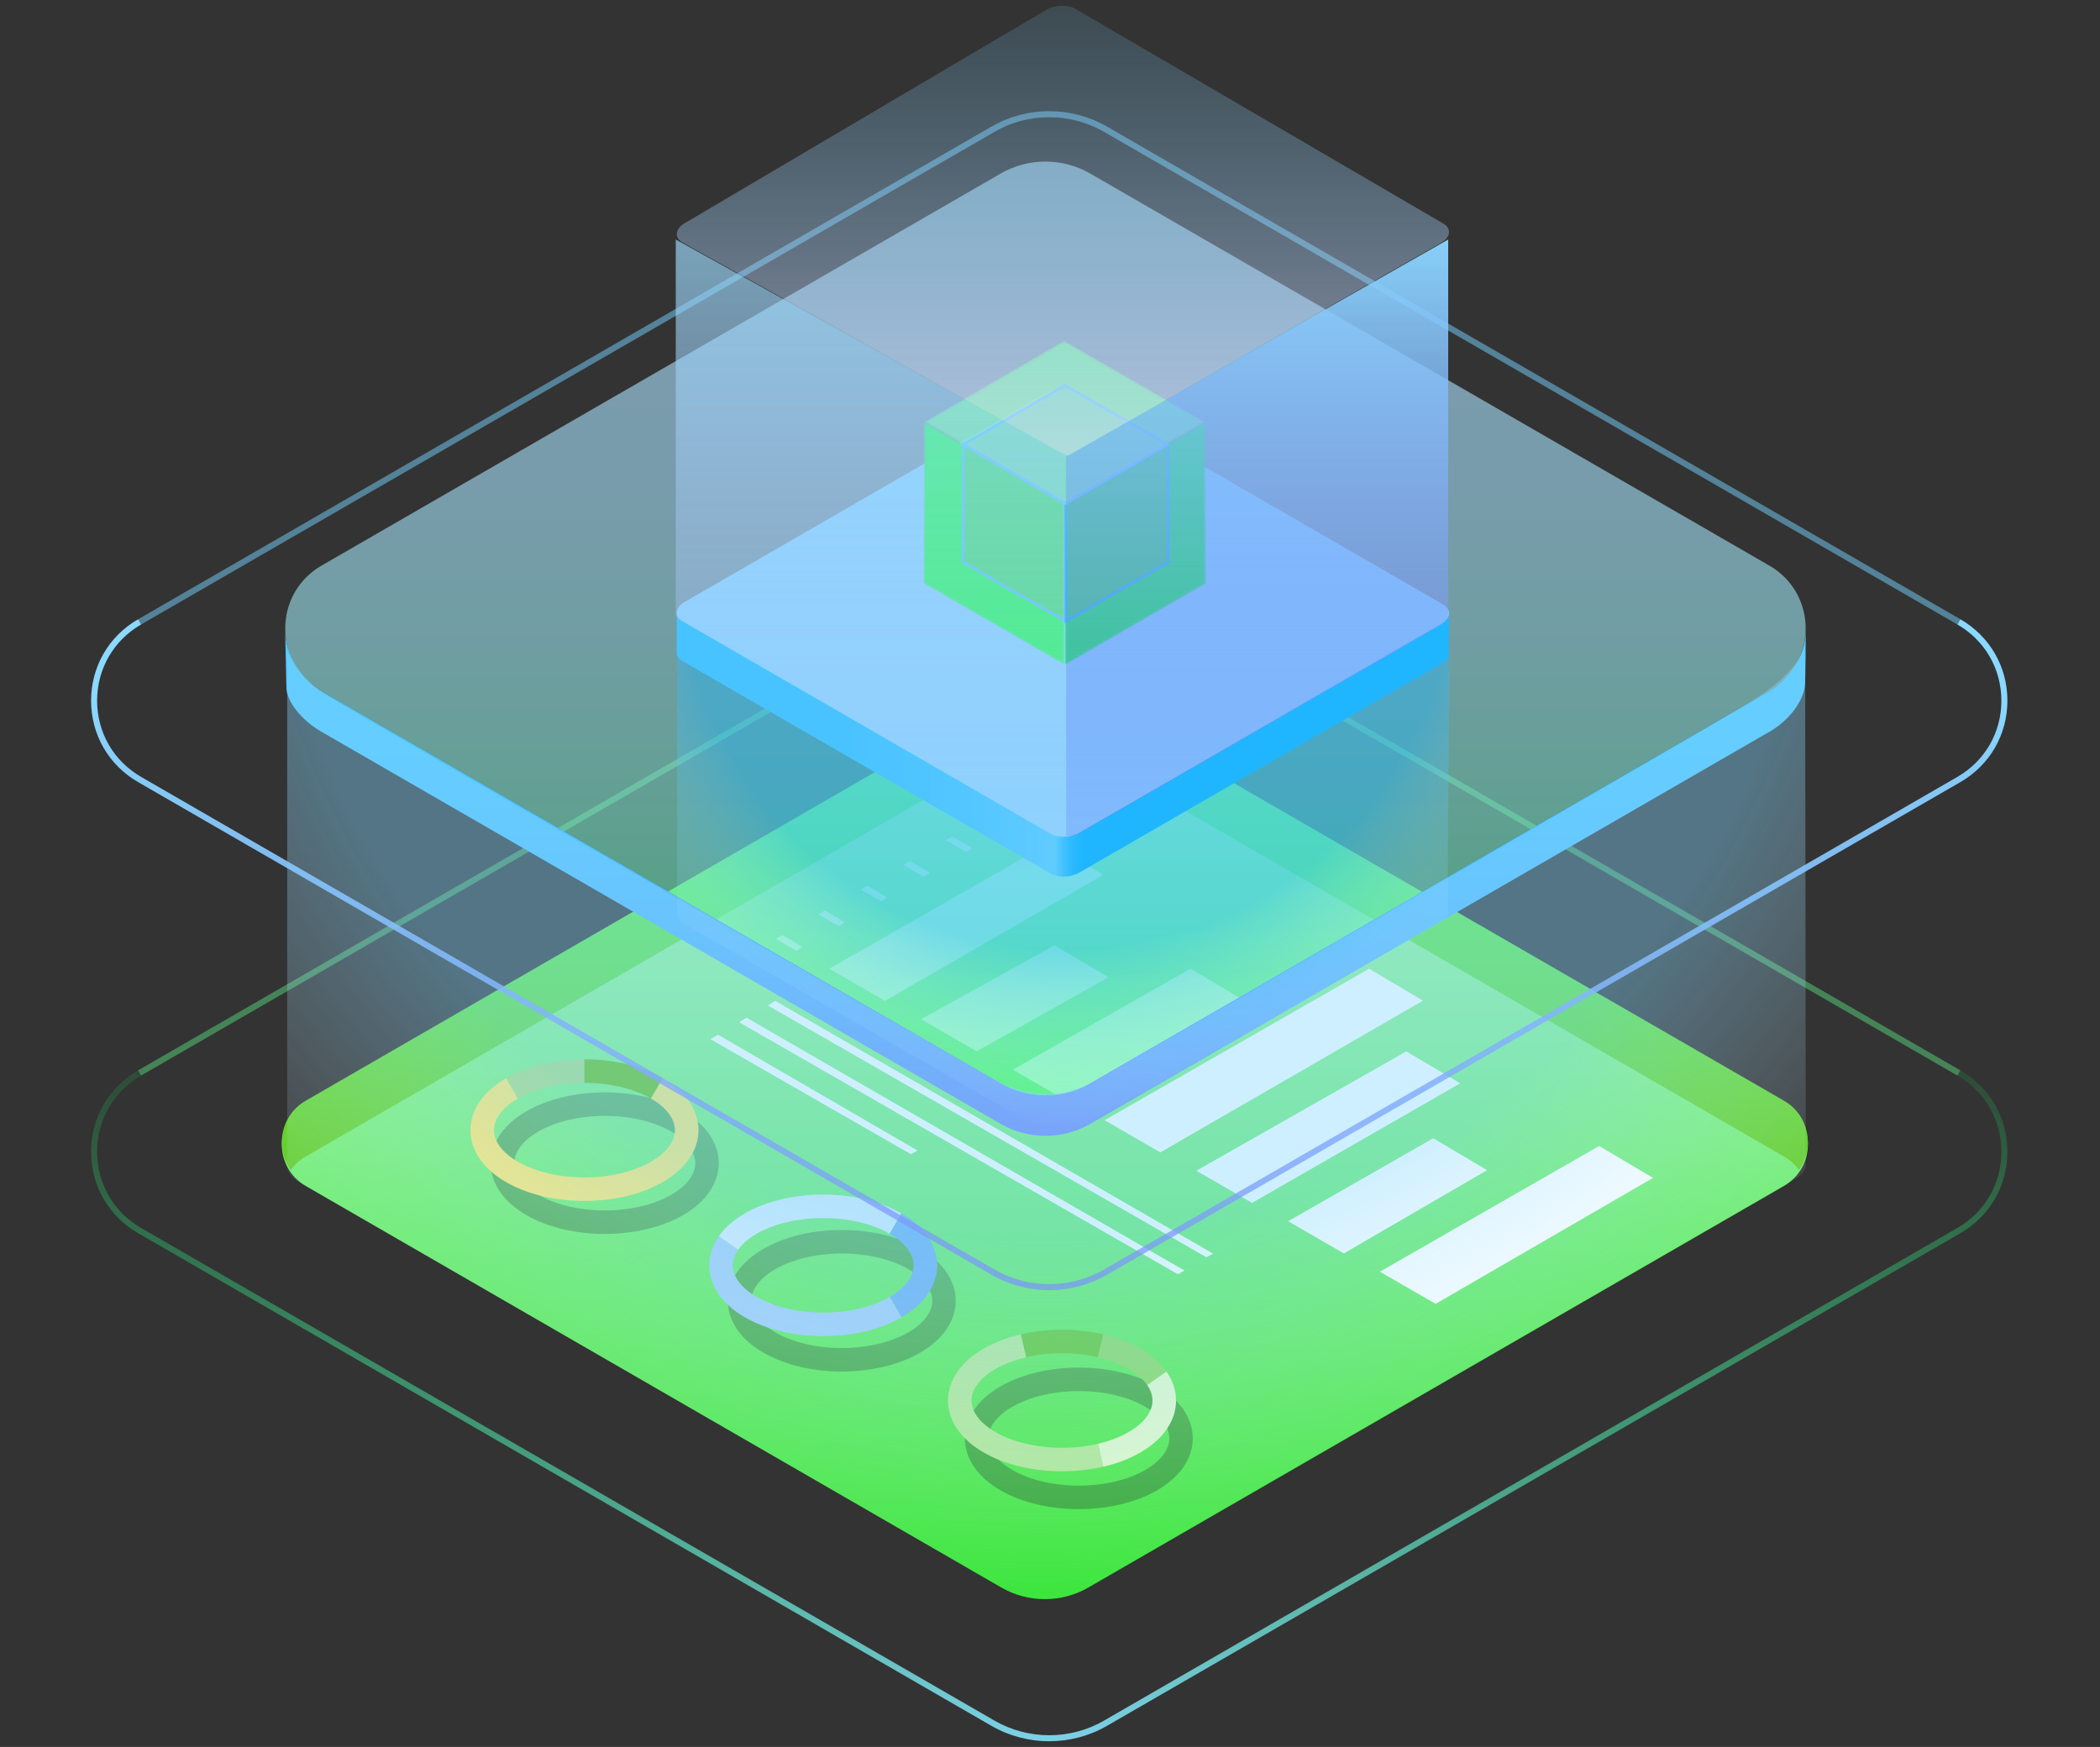 <?xml version="1.0" encoding="UTF-8"?>
<svg xmlns="http://www.w3.org/2000/svg" xmlns:xlink="http://www.w3.org/1999/xlink" id="Layer_1" data-name="Layer 1" viewBox="0 0 738 614">
  <rect x="0" y="0" width="738" height="614" fill="#333333" stroke="none"/>
  <defs>
    <style>
      .cls-1, .cls-2, .cls-3, .cls-4 {
        fill: none;
      }

      .cls-5 {
        fill: url(#linear-gradient-4);
        opacity: .6;
      }

      .cls-5, .cls-6, .cls-7, .cls-8 {
        isolation: isolate;
      }

      .cls-6 {
        fill: url(#linear-gradient-8);
        opacity: .58;
      }

      .cls-9 {
        fill: url(#linear-gradient);
      }

      .cls-10 {
        clip-path: url(#clippath);
      }

      .cls-11 {
        mask: url(#mask);
      }

      .cls-12 {
        fill: #f9e670;
      }

      .cls-13 {
        fill: #67bf1b;
      }

      .cls-14 {
        fill: #fff;
      }

      .cls-15 {
        fill: #6ab1c4;
      }

      .cls-16 {
        fill: #86d866;
      }

      .cls-17 {
        fill: #8aa4ab;
      }

      .cls-18 {
        fill: #a0ccf7;
      }

      .cls-19 {
        fill: #84d7ff;
      }

      .cls-20 {
        fill: #aadb7f;
      }

      .cls-21 {
        fill: #d9f7cb;
      }

      .cls-22 {
        fill: #d5ebfd;
      }

      .cls-23 {
        fill: #afe797;
      }

      .cls-24 {
        fill: #151617;
      }

      .cls-25 {
        fill: #07f147;
      }

      .cls-26 {
        fill: #6dadf1;
      }

      .cls-27 {
        fill: #6bff93;
      }

      .cls-28 {
        fill: #24ff60;
      }

      .cls-29 {
        fill: #5ec832;
      }

      .cls-30 {
        fill: #7a9096;
      }

      .cls-7 {
        fill: #74d2ff;
        opacity: .5;
      }

      .cls-8 {
        fill: #61fe8c;
        opacity: .4;
      }

      .cls-31 {
        fill: url(#radial-gradient-2);
      }

      .cls-32 {
        fill: url(#linear-gradient-9);
      }

      .cls-33 {
        fill: url(#linear-gradient-3);
      }

      .cls-34 {
        fill: url(#linear-gradient-2);
      }

      .cls-35 {
        fill: url(#linear-gradient-6);
      }

      .cls-36 {
        fill: url(#linear-gradient-7);
      }

      .cls-37 {
        fill: url(#linear-gradient-5);
      }

      .cls-38 {
        opacity: .3;
      }

      .cls-39 {
        opacity: .68;
      }

      .cls-40 {
        opacity: .8;
      }

      .cls-41 {
        fill: url(#radial-gradient);
      }

      .cls-42 {
        fill: url(#linear-gradient-12);
      }

      .cls-43 {
        fill: url(#linear-gradient-10);
      }

      .cls-44 {
        fill: url(#linear-gradient-11);
      }

      .cls-45 {
        mask: url(#mask-3);
      }

      .cls-46 {
        mask: url(#mask-2);
      }

      .cls-47 {
        mask: url(#mask-5);
      }

      .cls-48 {
        mask: url(#mask-4);
      }

      .cls-49 {
        mask: url(#mask-1);
      }

      .cls-2 {
        stroke: #57c8ff;
      }

      .cls-2, .cls-3, .cls-4 {
        stroke-miterlimit: 10;
        stroke-width: .95px;
      }

      .cls-3 {
        stroke: #5dcaff;
      }

      .cls-4 {
        stroke: #1fb6ff;
      }
    </style>
    <clipPath id="clippath">
      <rect class="cls-1" x="32.02" y="2" width="673.44" height="610"></rect>
    </clipPath>
    <linearGradient id="linear-gradient" x1="367.19" y1="-192.15" x2="367.19" y2="430.17" gradientTransform="translate(0 616) scale(1 -1)" gradientUnits="userSpaceOnUse">
      <stop offset="0" stop-color="#00dc00"></stop>
      <stop offset=".1" stop-color="#07dd07"></stop>
      <stop offset=".24" stop-color="#1de01d"></stop>
      <stop offset=".42" stop-color="#40e640"></stop>
      <stop offset=".63" stop-color="#70ee70"></stop>
      <stop offset=".85" stop-color="#aef7ae"></stop>
      <stop offset="1" stop-color="#dbffdb"></stop>
    </linearGradient>
    <linearGradient id="linear-gradient-2" x1="367.19" y1="453.76" x2="367.19" y2="166.74" gradientTransform="translate(0 616) scale(1 -1)" gradientUnits="userSpaceOnUse">
      <stop offset=".11" stop-color="#61ff61"></stop>
      <stop offset=".3" stop-color="#61f95b"></stop>
      <stop offset=".54" stop-color="#62ea4b"></stop>
      <stop offset=".82" stop-color="#65d230"></stop>
      <stop offset="1" stop-color="#67bf1b"></stop>
    </linearGradient>
    <linearGradient id="linear-gradient-3" x1="367.37" y1="141.46" x2="367.37" y2="405.3" gradientTransform="translate(0 616) scale(1 -1)" gradientUnits="userSpaceOnUse">
      <stop offset=".25" stop-color="#7578f6"></stop>
      <stop offset=".28" stop-color="#717ff6"></stop>
      <stop offset=".42" stop-color="#629efa"></stop>
      <stop offset=".55" stop-color="#58b4fc"></stop>
      <stop offset=".69" stop-color="#52c1fe"></stop>
      <stop offset=".8" stop-color="#50c6ff"></stop>
    </linearGradient>
    <linearGradient id="linear-gradient-4" x1="367.41" y1="92.9" x2="367.41" y2="576.88" gradientTransform="translate(0 616) scale(1 -1)" gradientUnits="userSpaceOnUse">
      <stop offset=".12" stop-color="#00fd45"></stop>
      <stop offset=".18" stop-color="#19f961"></stop>
      <stop offset=".29" stop-color="#45f290"></stop>
      <stop offset=".4" stop-color="#69ecb8"></stop>
      <stop offset=".51" stop-color="#85e8d7"></stop>
      <stop offset=".61" stop-color="#99e5ed"></stop>
      <stop offset=".71" stop-color="#a5e3fa"></stop>
      <stop offset=".8" stop-color="#aae3ff"></stop>
    </linearGradient>
    <radialGradient id="radial-gradient" cx="-269.39" cy="707.82" fx="-269.39" fy="707.82" r=".91" gradientTransform="translate(119512.55 313214.64) scale(442.28 -442.28)" gradientUnits="userSpaceOnUse">
      <stop offset=".68" stop-color="#84d7ff" stop-opacity=".4"></stop>
      <stop offset="1" stop-color="#e4f6ff" stop-opacity="0"></stop>
    </radialGradient>
    <linearGradient id="linear-gradient-5" x1="368.74" y1="80.08" x2="368.74" y2="370.06" gradientTransform="translate(0 616) scale(1 -1)" gradientUnits="userSpaceOnUse">
      <stop offset="0" stop-color="#7578f6" stop-opacity=".6"></stop>
      <stop offset="1" stop-color="#8bd9ff"></stop>
    </linearGradient>
    <linearGradient id="linear-gradient-6" x1="368.74" y1="-15.38" x2="368.74" y2="274.6" gradientTransform="translate(0 616) scale(1 -1)" gradientUnits="userSpaceOnUse">
      <stop offset="0" stop-color="#8bd9ff"></stop>
      <stop offset="1" stop-color="#00fd45" stop-opacity="0"></stop>
    </linearGradient>
    <radialGradient id="radial-gradient-2" cx="-268.77" cy="707.66" fx="-268.77" fy="707.66" r=".91" gradientTransform="translate(59496.23 155861.61) scale(219.97 -219.97)" gradientUnits="userSpaceOnUse">
      <stop offset=".68" stop-color="#1fb6ff" stop-opacity=".4"></stop>
      <stop offset="1" stop-color="#e4f6ff" stop-opacity="0"></stop>
    </radialGradient>
    <linearGradient id="linear-gradient-7" x1="237.83" y1="383.39" x2="509.19" y2="383.39" gradientTransform="translate(0 616) scale(1 -1)" gradientUnits="userSpaceOnUse">
      <stop offset="0" stop-color="#47c3ff"></stop>
      <stop offset=".22" stop-color="#49c3ff"></stop>
      <stop offset=".37" stop-color="#52c6ff"></stop>
      <stop offset=".49" stop-color="#60cbff"></stop>
      <stop offset=".5" stop-color="#43c2ff"></stop>
      <stop offset=".51" stop-color="#2fbbff"></stop>
      <stop offset=".52" stop-color="#23b7ff"></stop>
      <stop offset=".53" stop-color="#1fb6ff"></stop>
    </linearGradient>
    <mask id="mask" x="324.64" y="148.28" width="49.61" height="85.37" maskUnits="userSpaceOnUse">
      <g id="mask0_17458_19926" data-name="mask0 17458 19926">
        <path class="cls-14" d="m324.64,205.1l.16-56.82,49.45,28.55-.16,56.82-49.45-28.55Z"></path>
      </g>
    </mask>
    <mask id="mask-1" x="324.83" y="119.75" width="98.58" height="57.1" maskUnits="userSpaceOnUse">
      <g id="mask1_17458_19926" data-name="mask1 17458 19926">
        <path class="cls-14" d="m324.83,148.3l49.13-28.55,49.45,28.55-49.13,28.55-49.45-28.55Z"></path>
      </g>
    </mask>
    <mask id="mask-2" x="374.17" y="148.28" width="49.61" height="85.37" maskUnits="userSpaceOnUse">
      <g id="mask2_17458_19926" data-name="mask2 17458 19926">
        <path class="cls-14" d="m374.33,233.65l-.16-56.82,49.45-28.55.16,56.82-49.45,28.55Z"></path>
      </g>
    </mask>
    <mask id="mask-3" x="338.45" y="156.24" width="36.06" height="62.06" maskUnits="userSpaceOnUse">
      <g id="mask3_17458_19926" data-name="mask3 17458 19926">
        <path class="cls-14" d="m338.45,197.54l.11-41.31,35.95,20.75-.12,41.31-35.94-20.75Z"></path>
      </g>
    </mask>
    <mask id="mask-4" x="374.49" y="156.24" width="36.06" height="62.06" maskUnits="userSpaceOnUse">
      <g id="mask4_17458_19926" data-name="mask4 17458 19926">
        <path class="cls-14" d="m374.61,218.3l-.12-41.31,35.95-20.75.11,41.31-35.94,20.75Z"></path>
      </g>
    </mask>
    <mask id="mask-5" x="338.57" y="135.46" width="71.65" height="41.5" maskUnits="userSpaceOnUse">
      <g id="mask5_17458_19926" data-name="mask5 17458 19926">
        <path class="cls-14" d="m338.57,156.2l35.71-20.75,35.94,20.75-35.71,20.75-35.94-20.75Z"></path>
      </g>
    </mask>
    <linearGradient id="linear-gradient-8" x1="373.53" y1="433.43" x2="373.53" y2="626.25" gradientTransform="translate(0 616) scale(1 -1)" gradientUnits="userSpaceOnUse">
      <stop offset=".14" stop-color="#d7d8fc"></stop>
      <stop offset="1" stop-color="#70d0ff" stop-opacity=".2"></stop>
    </linearGradient>
    <linearGradient id="linear-gradient-9" x1="306.51" y1="319.19" x2="306.51" y2="540.87" gradientTransform="translate(0 616) scale(1 -1)" gradientUnits="userSpaceOnUse">
      <stop offset=".02" stop-color="#b7b9fa" stop-opacity=".3"></stop>
      <stop offset="1" stop-color="#9adeff"></stop>
    </linearGradient>
    <linearGradient id="linear-gradient-10" x1="376.14" y1="322.33" x2="376.14" y2="322.55" gradientTransform="translate(0 616) scale(1 -1)" gradientUnits="userSpaceOnUse">
      <stop offset=".02" stop-color="#7578f6" stop-opacity="0"></stop>
      <stop offset="1" stop-color="#8bd9ff"></stop>
    </linearGradient>
    <linearGradient id="linear-gradient-11" x1="377.28" y1="322.68" x2="377.28" y2="322.9" gradientTransform="translate(0 616) scale(1 -1)" gradientUnits="userSpaceOnUse">
      <stop offset=".02" stop-color="#7578f6" stop-opacity="0"></stop>
      <stop offset="1" stop-color="#8bd9ff"></stop>
    </linearGradient>
    <linearGradient id="linear-gradient-12" x1="441.81" y1="319.28" x2="441.81" y2="540.88" gradientTransform="translate(0 616) scale(1 -1)" gradientUnits="userSpaceOnUse">
      <stop offset="0" stop-color="#7578f6" stop-opacity=".29"></stop>
      <stop offset="1" stop-color="#8bd9ff"></stop>
    </linearGradient>
  </defs>
  <g class="cls-10">
    <g>
      <path class="cls-9" d="m351.87,246.59l-244.42,141.11c-11.21,6.47-11.21,22.66,0,29.13l244.41,141.11c9.48,5.48,21.17,5.48,30.66,0l244.41-141.11c11.21-6.47,11.21-22.66,0-29.13l-244.41-141.11c-9.48-5.48-21.17-5.48-30.66,0h0Z"></path>
      <path class="cls-34" d="m107.45,406.47l244.41-141.11c9.48-5.48,21.17-5.48,30.66,0l244.41,141.11c2.19,1.27,3.95,2.9,5.28,4.76,5.5-7.67,3.74-19.16-5.28-24.37l-244.41-141.11c-9.48-5.48-21.17-5.48-30.66,0l-244.41,141.11c-9.02,5.21-10.78,16.71-5.28,24.37,1.33-1.86,3.09-3.5,5.28-4.76Z"></path>
      <path class="cls-14" d="m368.81,296.26l-77.38,44.21,19.57,11.31,76.74-44.3-18.94-11.22Z"></path>
      <path class="cls-14" d="m349.63,285.31l-2.38,1.32,7.22,4.17,2.14-1.34-6.98-4.14Z"></path>
      <path class="cls-14" d="m334.71,293.99l-2.38,1.31,7.22,4.17,2.14-1.34-6.98-4.14Z"></path>
      <path class="cls-14" d="m319.79,302.65l-2.38,1.31,7.22,4.17,2.14-1.34-6.98-4.14Z"></path>
      <path class="cls-14" d="m304.87,311.33l-2.38,1.31,7.22,4.17,2.14-1.34-6.98-4.14Z"></path>
      <path class="cls-14" d="m289.95,320l-2.38,1.31,7.22,4.17,2.14-1.34-6.98-4.14Z"></path>
      <path class="cls-14" d="m275.03,328.67l-2.38,1.31,7.22,4.17,2.14-1.34-6.98-4.14Z"></path>
      <path class="cls-14" d="m370.61,332.25l-46.93,25.97,19.57,11.31,46.29-26.06-18.94-11.22Z"></path>
      <path class="cls-14" d="m418.36,340.47l-62.42,35.5,19.57,11.31,61.78-35.59-18.93-11.22Z"></path>
      <path class="cls-14" d="m481.16,340.47l-92.98,53.25,19.58,11.31,92.32-53.33-18.93-11.22Z"></path>
      <path class="cls-14" d="m503.68,400.06l-51,29.16,19.58,11.31,50.35-29.25-18.94-11.21Z"></path>
      <path class="cls-14" d="m561.98,402.78l-77.05,44.18,19.58,11.31,76.41-44.28-18.94-11.21Z"></path>
      <path class="cls-14" d="m494.21,369.53l-73.78,41.94,19.58,11.31,73.14-42.03-18.94-11.22Z"></path>
      <path class="cls-14" d="m272.44,351.78l153.87,88.83-2.33,1.28-154.12-88.51,2.59-1.61Z"></path>
      <path class="cls-14" d="m262.39,357.72l153.87,88.84-2.33,1.28-154.22-88.58,2.68-1.54Z"></path>
      <path class="cls-14" d="m252.33,363.66l70.12,40.73-2.33,1.28-70.46-40.43,2.67-1.58Z"></path>
      <g class="cls-38">
        <path class="cls-24" d="m212.53,433.69c-5,0-9.87-.55-14.49-1.62-4.86-1.13-9.24-2.81-13.02-4.99-3.95-2.28-7.04-4.99-9.19-8.07-2.21-3.15-3.37-6.68-3.37-10.19s1.16-7.05,3.37-10.2c2.15-3.08,5.24-5.79,9.19-8.07,3.77-2.18,8.15-3.85,13.02-4.99,4.62-1.07,9.49-1.62,14.49-1.62s9.87.55,14.49,1.62c4.86,1.13,9.24,2.81,13.01,4.99,3.95,2.28,7.04,4.99,9.19,8.07,2.21,3.15,3.37,6.68,3.37,10.2s-1.16,7.04-3.37,10.19c-2.15,3.08-5.24,5.79-9.19,8.07-3.77,2.18-8.15,3.85-13.01,4.99-4.62,1.07-9.49,1.62-14.49,1.62Zm-23.37-13.77c3.07,1.77,6.69,3.15,10.76,4.1,4.01.94,8.25,1.41,12.62,1.41s8.61-.48,12.62-1.41c4.07-.95,7.69-2.33,10.76-4.1,2.89-1.67,5.1-3.57,6.55-5.65,1.24-1.79,1.87-3.62,1.87-5.45s-.63-3.68-1.87-5.46c-1.45-2.08-3.66-3.98-6.55-5.65-3.07-1.77-6.69-3.15-10.75-4.1-4.01-.94-8.25-1.41-12.62-1.41s-8.61.48-12.62,1.41c-4.07.95-7.69,2.33-10.76,4.1-2.89,1.67-5.1,3.57-6.55,5.65-1.24,1.79-1.87,3.62-1.87,5.45s.63,3.68,1.87,5.45c1.45,2.08,3.66,3.98,6.55,5.65h0Z"></path>
      </g>
      <g class="cls-38">
        <path class="cls-24" d="m295.82,482.05c-5,0-9.87-.55-14.49-1.62-4.86-1.13-9.24-2.81-13.01-4.99-3.95-2.28-7.04-4.99-9.19-8.07-2.21-3.15-3.37-6.68-3.37-10.2s1.16-7.04,3.37-10.19c2.15-3.08,5.24-5.79,9.19-8.07,3.77-2.18,8.15-3.85,13.01-4.99,4.62-1.07,9.49-1.62,14.49-1.62s9.87.55,14.49,1.62c4.86,1.13,9.24,2.81,13.01,4.99,3.95,2.28,7.04,4.99,9.19,8.07,2.21,3.15,3.37,6.68,3.37,10.19s-1.16,7.05-3.37,10.2c-2.15,3.08-5.24,5.79-9.19,8.07-3.77,2.18-8.15,3.85-13.01,4.99-4.62,1.07-9.49,1.62-14.49,1.62Zm-23.37-13.77c3.07,1.77,6.69,3.15,10.76,4.1,4.01.94,8.25,1.41,12.62,1.41s8.61-.48,12.62-1.41c4.07-.95,7.69-2.33,10.76-4.1,2.89-1.67,5.1-3.57,6.55-5.65,1.24-1.79,1.87-3.62,1.87-5.45s-.63-3.68-1.87-5.46c-1.45-2.08-3.66-3.98-6.55-5.65-3.07-1.77-6.69-3.15-10.75-4.1-4.01-.94-8.25-1.41-12.62-1.41s-8.61.48-12.62,1.41c-4.07.95-7.69,2.33-10.76,4.1-2.89,1.67-5.1,3.57-6.55,5.65-1.24,1.79-1.87,3.62-1.87,5.45s.63,3.68,1.87,5.45c1.45,2.08,3.66,3.98,6.55,5.65h0Z"></path>
      </g>
      <g class="cls-38">
        <path class="cls-24" d="m379.12,530.41c-5,0-9.87-.55-14.49-1.62-4.86-1.13-9.24-2.81-13.01-4.99-3.95-2.28-7.04-4.99-9.19-8.07-2.21-3.15-3.37-6.68-3.37-10.19s1.16-7.05,3.37-10.2c2.15-3.08,5.24-5.79,9.19-8.07,3.77-2.18,8.15-3.85,13.01-4.99,4.62-1.07,9.49-1.62,14.49-1.62s9.87.55,14.49,1.62c4.86,1.13,9.24,2.81,13.01,4.99,3.95,2.28,7.04,4.99,9.19,8.07,2.21,3.15,3.37,6.68,3.37,10.2s-1.16,7.04-3.37,10.19c-2.15,3.08-5.24,5.79-9.19,8.07-3.77,2.18-8.15,3.85-13.01,4.99-4.62,1.07-9.49,1.62-14.49,1.62Zm-23.37-13.77c3.07,1.77,6.69,3.15,10.76,4.1,4.01.94,8.25,1.41,12.62,1.41s8.61-.48,12.62-1.41c4.07-.95,7.69-2.33,10.76-4.1,2.89-1.67,5.1-3.57,6.55-5.65,1.24-1.79,1.87-3.62,1.87-5.45s-.63-3.68-1.87-5.46c-1.45-2.08-3.66-3.98-6.55-5.65-3.07-1.77-6.69-3.15-10.75-4.1-4.01-.94-8.25-1.41-12.62-1.41s-8.61.48-12.62,1.41c-4.07.95-7.69,2.33-10.76,4.1-2.89,1.67-5.1,3.57-6.55,5.65-1.24,1.79-1.87,3.62-1.87,5.45s.63,3.68,1.87,5.45c1.45,2.08,3.66,3.98,6.55,5.65h0Z"></path>
      </g>
      <path class="cls-20" d="m182,386.1l-4.14-7.16c3.77-2.18,8.15-3.85,13.01-4.99,4.62-1.07,9.49-1.62,14.49-1.62v8.27c-4.37,0-8.61.48-12.62,1.41-4.07.95-7.69,2.33-10.76,4.1h0Z"></path>
      <path class="cls-13" d="m228.76,386.1c-3.07-1.77-6.69-3.15-10.76-4.1-4.01-.94-8.25-1.41-12.62-1.41v-8.27c5,0,9.87.55,14.49,1.62,4.86,1.13,9.24,2.81,13.01,4.99l-4.14,7.16h0Z"></path>
      <path class="cls-12" d="m205.37,422.09c-5,0-9.87-.55-14.49-1.62-4.86-1.13-9.24-2.81-13.01-4.99-3.95-2.28-7.04-4.99-9.19-8.07-2.21-3.15-3.37-6.68-3.37-10.19s1.16-7.05,3.37-10.2c2.15-3.08,5.24-5.79,9.19-8.07l4.14,7.16c-2.89,1.67-5.1,3.57-6.55,5.65-1.24,1.79-1.87,3.62-1.87,5.45s.63,3.68,1.87,5.45c1.45,2.08,3.66,3.98,6.55,5.65,3.07,1.77,6.69,3.15,10.76,4.1,4.01.94,8.25,1.41,12.62,1.41s8.61-.48,12.62-1.41c4.07-.95,7.69-2.33,10.76-4.1,2.89-1.67,5.1-3.57,6.55-5.65,1.24-1.79,1.87-3.62,1.87-5.45s-.63-3.68-1.87-5.45c-1.45-2.08-3.66-3.98-6.55-5.65l4.14-7.16c3.95,2.28,7.04,4.99,9.19,8.07,2.21,3.15,3.37,6.68,3.37,10.2s-1.16,7.04-3.37,10.19c-2.15,3.08-5.24,5.79-9.19,8.07-3.77,2.18-8.15,3.85-13.01,4.99-4.62,1.07-9.49,1.62-14.49,1.62h-.02Z"></path>
      <path class="cls-22" d="m259.37,439.26l-6.78-4.73c2.15-3.08,5.24-5.79,9.19-8.07,3.77-2.18,8.15-3.85,13.01-4.99,4.62-1.07,9.49-1.62,14.49-1.62s9.87.55,14.49,1.62c4.86,1.13,9.24,2.81,13.01,4.99l-4.14,7.16c-3.07-1.77-6.69-3.15-10.75-4.1-4.01-.94-8.25-1.41-12.62-1.41s-8.61.48-12.62,1.41c-4.07.95-7.69,2.33-10.75,4.1-2.89,1.67-5.1,3.57-6.55,5.65Z"></path>
      <path class="cls-26" d="m316.8,462.99l-4.14-7.16c2.89-1.67,5.1-3.57,6.55-5.65,1.24-1.79,1.87-3.62,1.87-5.45s-.63-3.68-1.87-5.46c-1.45-2.08-3.66-3.98-6.55-5.65l4.14-7.16c3.95,2.28,7.04,4.99,9.19,8.07,2.21,3.15,3.37,6.68,3.37,10.19s-1.16,7.05-3.37,10.2c-2.15,3.08-5.24,5.79-9.19,8.07h0Z"></path>
      <path class="cls-18" d="m289.3,469.61c-5,0-9.87-.55-14.49-1.62-4.86-1.13-9.24-2.81-13.01-4.99-3.95-2.28-7.04-4.99-9.19-8.07-2.21-3.15-3.37-6.68-3.37-10.2s1.16-7.04,3.37-10.19l6.78,4.73c-1.24,1.79-1.87,3.62-1.87,5.46s.63,3.68,1.87,5.45c1.45,2.08,3.66,3.98,6.55,5.65,3.07,1.77,6.69,3.15,10.75,4.1,4.01.94,8.25,1.41,12.62,1.41s8.61-.48,12.62-1.41c4.07-.95,7.69-2.33,10.76-4.1l4.14,7.16c-3.77,2.18-8.15,3.85-13.01,4.99-4.62,1.07-9.49,1.62-14.49,1.62h0Z"></path>
      <path class="cls-29" d="m360.61,477.04l-1.87-8.05c4.62-1.07,9.49-1.62,14.49-1.62s9.87.55,14.49,1.62l-1.87,8.05c-4.01-.94-8.25-1.41-12.62-1.41s-8.61.48-12.62,1.41Z"></path>
      <path class="cls-16" d="m403.14,486.78c-1.45-2.08-3.66-3.98-6.55-5.65-3.07-1.77-6.69-3.15-10.76-4.1l1.87-8.05c4.86,1.13,9.24,2.81,13.01,4.99,3.95,2.28,7.04,4.99,9.19,8.07l-6.78,4.73h0Z"></path>
      <path class="cls-21" d="m387.71,515.5l-1.87-8.06c4.07-.95,7.69-2.33,10.76-4.1,2.89-1.67,5.1-3.57,6.55-5.65,1.24-1.79,1.87-3.62,1.87-5.45s-.63-3.68-1.87-5.45l6.78-4.73c2.21,3.15,3.37,6.68,3.37,10.2s-1.16,7.04-3.37,10.19c-2.15,3.08-5.24,5.79-9.19,8.07-3.77,2.18-8.15,3.85-13.01,4.99v-.02Z"></path>
      <path class="cls-23" d="m373.22,517.12c-5,0-9.87-.55-14.49-1.62-4.86-1.13-9.24-2.81-13.02-4.99-3.95-2.28-7.04-4.99-9.19-8.07-2.21-3.15-3.37-6.68-3.37-10.19s1.16-7.05,3.37-10.2c2.15-3.08,5.24-5.79,9.19-8.07,3.77-2.18,8.15-3.85,13.02-4.99l1.87,8.05c-4.07.95-7.69,2.33-10.76,4.1-2.89,1.67-5.1,3.57-6.55,5.65-1.24,1.79-1.87,3.62-1.87,5.45s.63,3.68,1.87,5.45c1.45,2.08,3.66,3.98,6.55,5.65,3.07,1.77,6.69,3.15,10.76,4.1,4.01.94,8.25,1.41,12.62,1.41s8.61-.48,12.62-1.41l1.87,8.05c-4.62,1.07-9.49,1.62-14.49,1.62v.02Z"></path>
      <path class="cls-8" d="m687.87,378.02l-299.89-173.14c-11.87-6.85-26.63-6.86-38.49,0L49.59,378.02l-1.06-1.83,299.89-173.14c12.53-7.23,28.09-7.23,40.61,0l299.89,173.14-1.06,1.83h0Z"></path>
      <path class="cls-33" d="m621.83,242.91l-238.69,137.8c-9.74,5.62-21.74,5.62-31.48,0L112.97,242.91c-6.1-3.52-13.06-11.87-12.8-22.58,0,.34.46,19.89.46,21.17,0,4.98,5.32,11.64,12.34,15.69l238.69,137.81c9.74,5.62,21.74,5.62,31.48,0l238.69-137.81c6.21-3.59,11.38-9.6,12.43-15.82.26-1.53.38-19.52.26-19.77.13,9.69-6.58,17.78-12.68,21.3h-.02Z"></path>
      <path class="cls-5" d="m351.66,61L112.97,198.81c-16.97,9.8-16.97,34.3,0,44.1l238.69,137.81c9.74,5.62,21.74,5.62,31.48,0l238.69-137.81c16.97-9.8,16.97-34.3,0-44.1L383.14,61c-9.74-5.62-21.74-5.62-31.48,0Z"></path>
      <path class="cls-41" d="m384.62,380.04c-11.26,6.5-25.21,5.23-36.48-1.28,0,0-223.36-127.73-234.61-135.16-11.25-7.43-12.6-15.36-12.6-15.36v181.3c-.09,2.13,1.43,4.39,4.48,6.16l251.69,145.31c5.42,3.13,13.62,3.47,18.31.76l256.03-147.81c2.05-1.19,3.09-2.76,3.17-4.42l-.23-185.39s2.04,8.93-17.86,21.68c-17.68,11.33-231.9,134.19-231.9,134.19v.02Z"></path>
      <path class="cls-7" d="m687.87,219.48L387.98,46.34c-11.87-6.85-26.63-6.86-38.49,0L49.59,219.48l-1.06-1.83L348.43,44.5c12.53-7.23,28.09-7.23,40.61,0l299.89,173.14-1.06,1.83Z"></path>
      <path class="cls-37" d="m368.73,453.45c-7.02,0-14.04-1.81-20.31-5.42L48.54,274.89c-10.35-5.97-16.53-16.67-16.53-28.62s6.18-22.64,16.53-28.62l1.06,1.83c-9.69,5.59-15.47,15.61-15.47,26.79s5.78,21.2,15.47,26.79l299.89,173.14c11.88,6.85,26.63,6.86,38.49,0l299.89-173.14c9.69-5.59,15.47-15.61,15.47-26.79s-5.78-21.2-15.47-26.79l1.06-1.83c10.35,5.97,16.53,16.67,16.53,28.62s-6.18,22.64-16.53,28.62l-299.89,173.14c-6.26,3.62-13.28,5.42-20.3,5.42h0Z"></path>
      <path class="cls-35" d="m368.73,612c-7.02,0-14.04-1.81-20.31-5.42L48.54,433.43c-10.35-5.97-16.53-16.67-16.53-28.62s6.18-22.64,16.53-28.62l1.06,1.83c-9.69,5.59-15.47,15.61-15.47,26.79s5.78,21.2,15.47,26.79l299.89,173.14c11.88,6.85,26.63,6.86,38.49,0l299.89-173.14c9.69-5.59,15.47-15.61,15.47-26.79s-5.78-21.2-15.47-26.79l1.06-1.83c10.35,5.97,16.53,16.67,16.53,28.62s-6.18,22.64-16.53,28.62l-299.89,173.14c-6.26,3.62-13.28,5.42-20.3,5.42h0Z"></path>
      <path class="cls-31" d="m383.75,303.76c-7.13,4.93-13.25,4.59-21.05-.57,0,0-112.62-65.09-118.33-68.86-5.71-3.77-6.4-5.01-6.4-5.01v92.14c-.05,1.08.73,2.23,2.27,3.13l117.4,67.56c10.62,5.57,21.75,4.3,29.08.25l120.49-68.7c1.04-.6,1.58-1.4,1.61-2.24v-21.17l.59-71.54s-.57,1.92-9.71,7.41c-9.14,5.49-115.95,67.6-115.95,67.6Z"></path>
      <path class="cls-36" d="m475.59,214.61l-97.81-56.47c-2.63-1.52-7.06-1.36-10.07.39l-97.15,56.08h-32.74v15.62h.14c.27.83.91,1.57,1.87,2.12l129.4,74.71c1.2.69,2.79,1.04,4.44,1.04,1.96,0,4-.48,5.63-1.42l127.21-73.45c1.74-1.01,2.72-2.41,2.67-3.83v-14.8h-33.61.02Z"></path>
      <path class="cls-19" d="m507.2,212.49l-129.4-74.71c-2.63-1.52-7.06-1.36-10.07.39l-127.21,73.45c-1.7.98-2.67,2.33-2.67,3.72,0,1.2.71,2.28,2,3.02l129.4,74.71c1.2.69,2.79,1.04,4.43,1.04,1.96,0,4-.48,5.63-1.42l127.21-73.45c1.7-.98,2.67-2.33,2.67-3.72,0-1.2-.71-2.28-2-3.02h0Z"></path>
      <g class="cls-11">
        <path class="cls-28" d="m374.25,176.83l-49.45-28.55-.16,56.82,49.45,28.55.16-56.82Z"></path>
      </g>
      <g class="cls-40">
        <g class="cls-49">
          <path class="cls-27" d="m423.41,148.3l-49.45-28.55-49.13,28.55,49.45,28.55,49.13-28.55Z"></path>
        </g>
      </g>
      <g class="cls-46">
        <path class="cls-25" d="m423.62,148.28l-49.45,28.55.16,56.82,49.45-28.55-.16-56.82Z"></path>
      </g>
      <g class="cls-45">
        <g class="cls-38">
          <path class="cls-17" d="m374.52,176.99l-35.95-20.75-.11,41.31,35.94,20.75.12-41.31Z"></path>
        </g>
      </g>
      <g class="cls-48">
        <g class="cls-38">
          <path class="cls-30" d="m410.44,156.24l-35.95,20.75.12,41.31,35.94-20.75-.11-41.31Z"></path>
        </g>
      </g>
      <g class="cls-47">
        <g class="cls-38">
          <path class="cls-15" d="m410.22,156.2l-35.94-20.75-35.71,20.75,35.94,20.75,35.71-20.75Z"></path>
        </g>
      </g>
      <path class="cls-2" d="m374.52,176.99l-35.95-20.75-.11,41.31,35.94,20.75.12-41.31Z"></path>
      <path class="cls-4" d="m410.44,156.24l-35.95,20.75.12,41.31,35.94-20.75-.11-41.31Z"></path>
      <path class="cls-3" d="m410.22,156.2l-35.94-20.75-35.71,20.75,35.94,20.75,35.71-20.75Z"></path>
      <path class="cls-6" d="m507.2,78.56L377.8,3.04c-2.63-1.52-7.06-1.36-10.07.39l-127.21,75.07c-1.7.98-2.67,2.33-2.67,3.72,0,1.2.71,2.28,2,3.02l130.68,72.59c1.2.69,3.87,2.29,4.47,2.29.77,0,2.93-1.34,4.33-2.18l127.21-72.64c1.7-.98,2.67-2.33,2.67-3.72,0-1.2-.71-2.28-2-3.02h0Z"></path>
      <g class="cls-39">
        <path class="cls-32" d="m374.54,293.86v-133.86l-137.06-75.81v131.43c.03.84.57,1.64,1.61,2.25l130.17,75.16c1.61.93,4.03,1.14,6.29.69-.33.06-.67.11-1,.15h0Z"></path>
        <path class="cls-43" d="m375.71,293.67c.28-.06.57-.13.85-.21-.27.08-.56.15-.85.21Z"></path>
        <path class="cls-44" d="m376.99,293.32c.19-.06.4-.13.59-.21-.19.08-.39.15-.59.21Z"></path>
      </g>
      <path class="cls-42" d="m375.15,160.24l-.48-.26v133.86c1.44-.15,2.86.25,4.03-.43l127.96-73.88c1.55-.9,2.33-2.86,2.28-3.94V84.18l-133.8,76.07Z"></path>
    </g>
  </g>
</svg>
